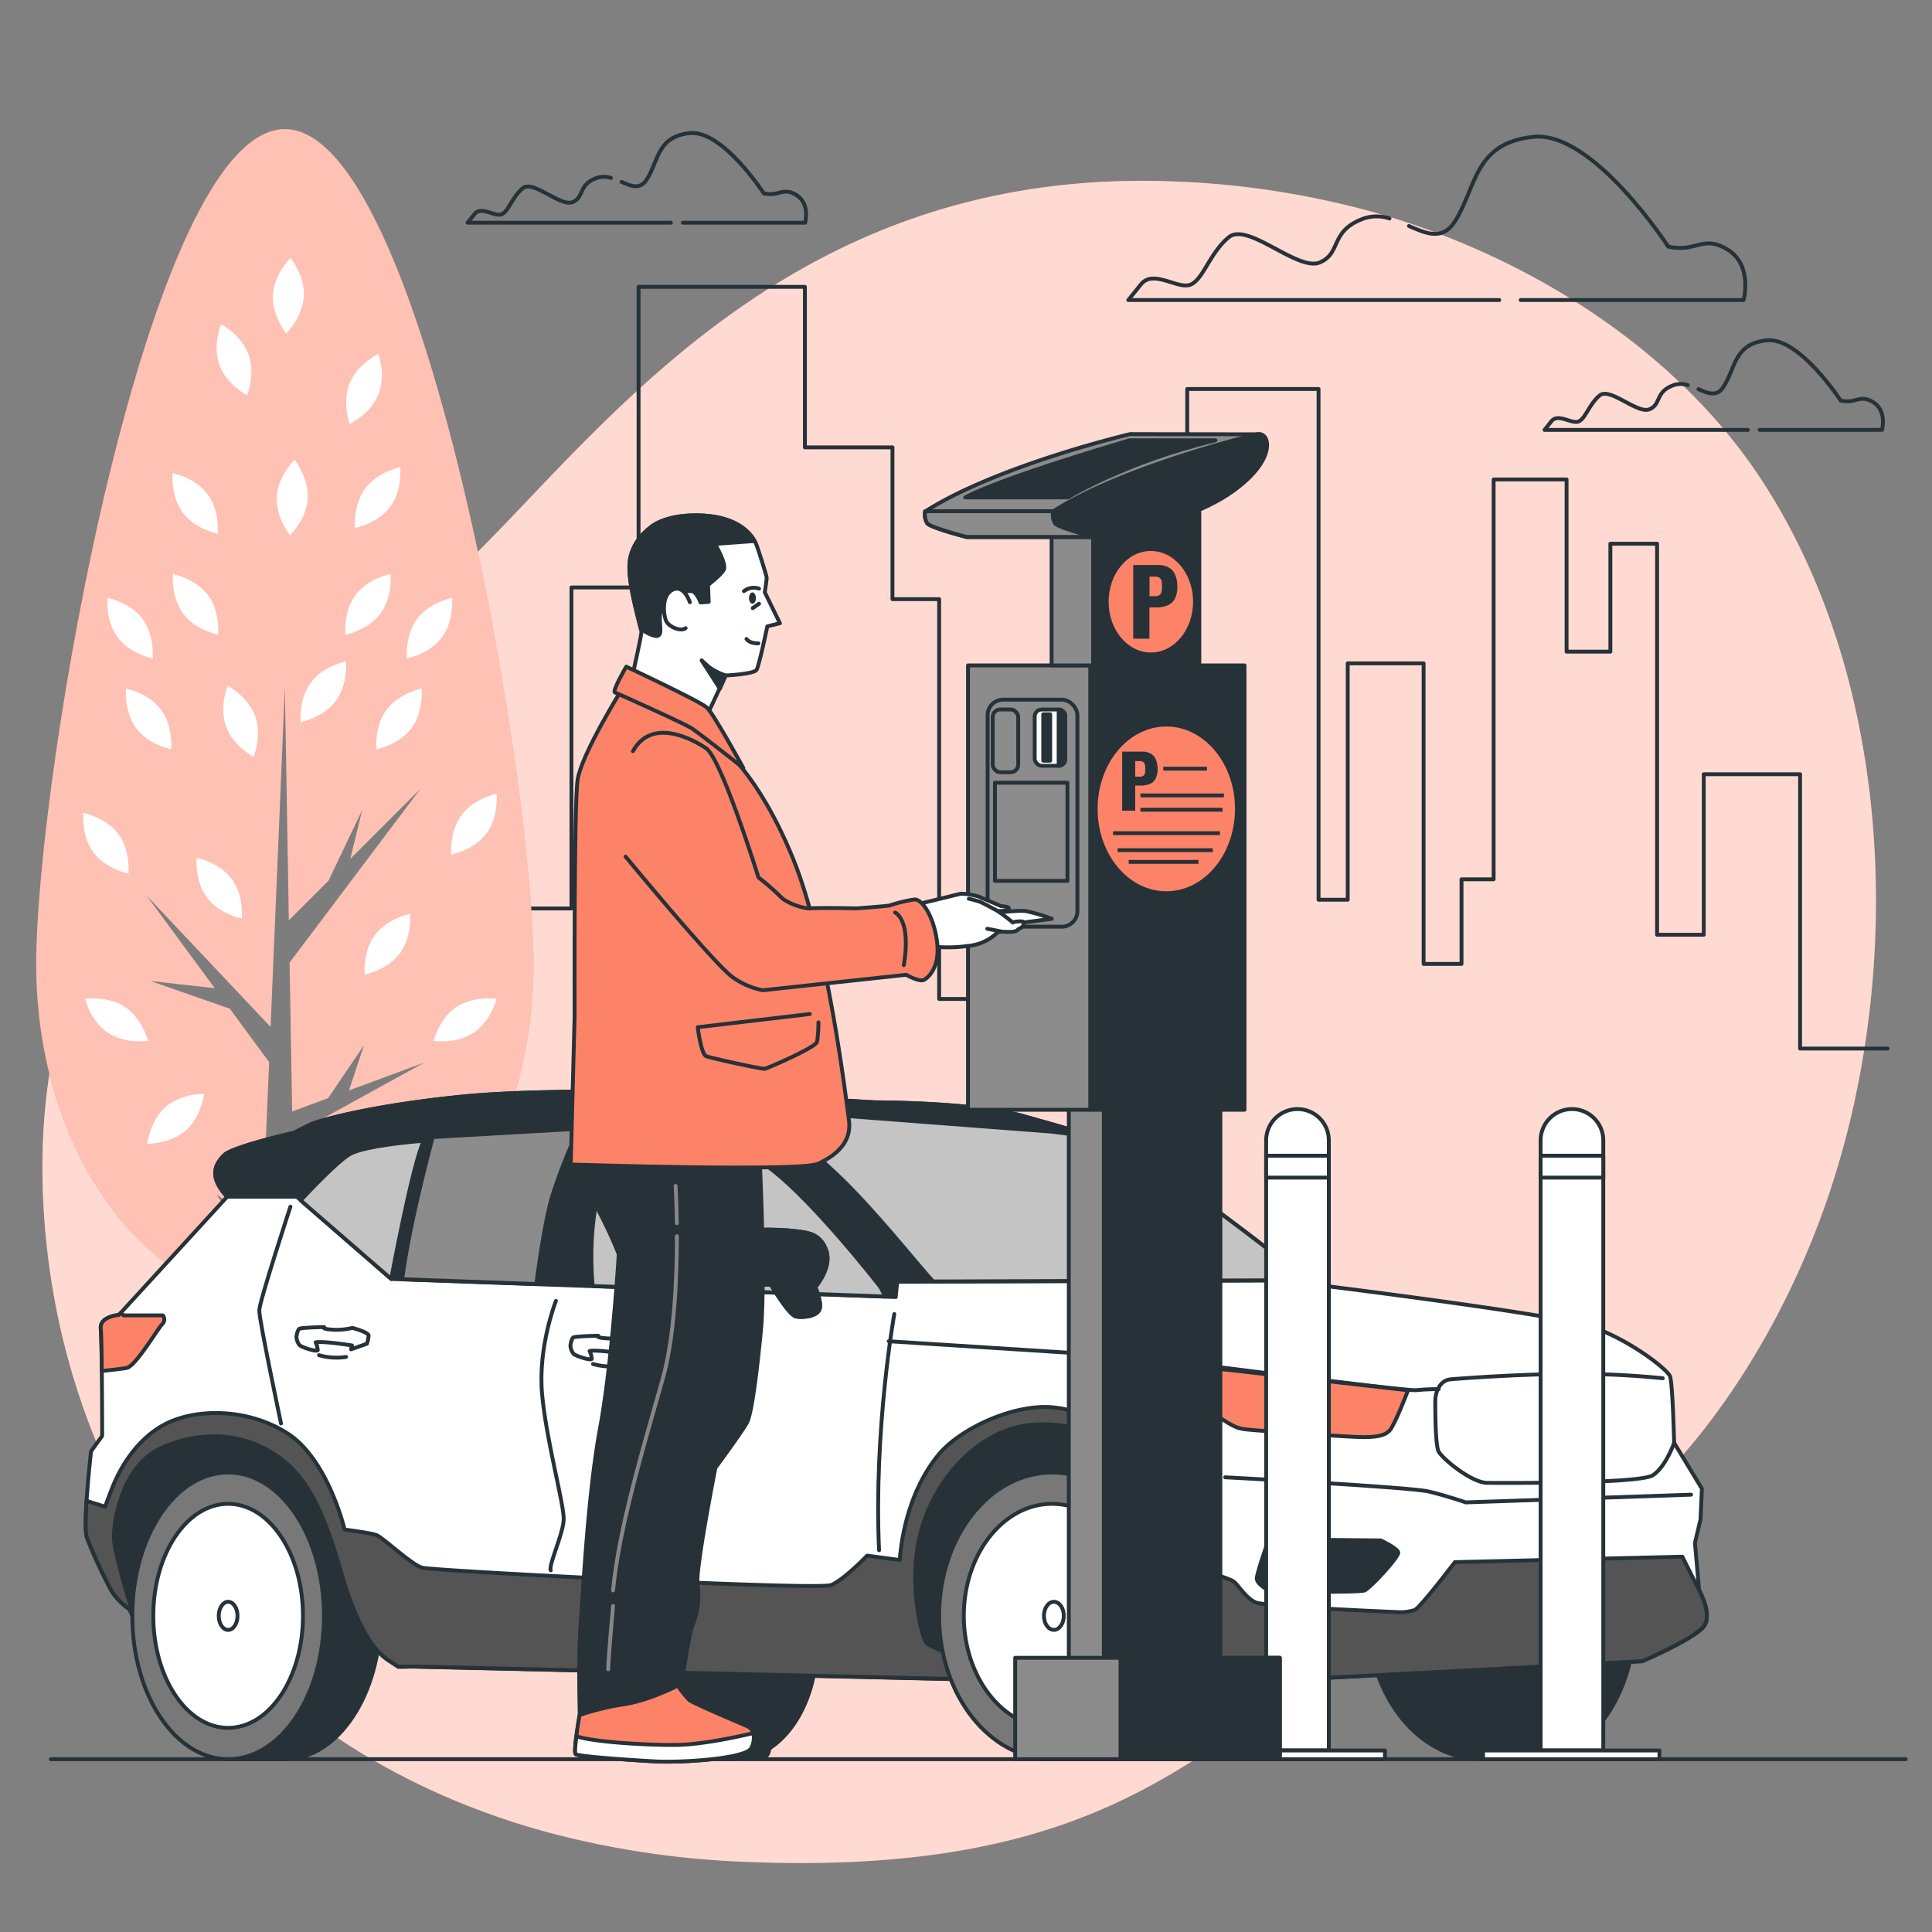 <svg xmlns="http://www.w3.org/2000/svg" viewBox="0 0 500 500"><rect x="0" y="0" width="500" height="500" fill="#808080" stroke="none"/><g id="freepik--background-simple--inject-11"><path d="M471.6,314c-15,41.2-45.76,85.78-89,99-65.32,20-73.12,73.82-190.11,68.82a231.22,231.22,0,0,1-50.59-7.59,193.13,193.13,0,0,1-23.79-8.09c-68.34-28.32-104-90.65-106.95-155.86-3.91-85.77,54.59-126.66,92.61-150.59S187.63,42.93,302.67,46.92a224.38,224.38,0,0,1,52,7.77c38.71,10.72,78.07,34.42,100.93,69.08,1.72,2.6,3.36,5.27,4.93,8C491.13,184.87,492.1,257.8,471.6,314Z" style="fill:#FC8368"></path><path d="M471.6,314c-15,41.2-45.76,85.78-89,99-65.32,20-73.12,73.82-190.11,68.82a231.22,231.22,0,0,1-50.59-7.59,193.13,193.13,0,0,1-23.79-8.09c-68.34-28.32-104-90.65-106.95-155.86-3.91-85.77,54.59-126.66,92.61-150.59S187.63,42.93,302.67,46.92a224.38,224.38,0,0,1,52,7.77c38.71,10.72,78.07,34.42,100.93,69.08,1.72,2.6,3.36,5.27,4.93,8C491.13,184.87,492.1,257.8,471.6,314Z" style="fill:#fff;opacity:0.7"></path></g><g id="freepik--City--inject-11"><polyline points="488.51 271.37 465.86 271.37 465.86 200.37 440.93 200.37 440.93 241.91 428.85 241.91 428.85 140.71 416.76 140.71 416.76 168.65 405.43 168.65 405.43 124.09 386.55 124.09 386.55 227.56 378.24 227.56 378.24 249.46 368.43 249.46 368.43 171.67 348.79 171.67 348.79 232.85 341.24 232.85 341.24 100.68 307.25 100.68 307.25 258.53 243.05 258.53 243.05 155.06 230.97 155.06 230.97 115.78 208.31 115.78 208.31 74.24 165.26 74.24 165.26 152.03 147.89 152.03 147.89 235.11 116.92 235.11 116.92 166.57 86.79 166.57 86.79 243.42 64.05 243.42 64.05 198.11 37.62 198.11 37.62 273.63" style="fill:none;stroke:#263238;stroke-linecap:round;stroke-linejoin:round"></polyline></g><g id="freepik--Clouds--inject-11"><path d="M359.6,56.54a10.58,10.58,0,0,0-6.65,0c-8.93,3.25-5.68,8.93-11.37,11.37S322.9,57.34,318,61.4,311.53,72,308.28,73.59s-9.75-4.07-13,0L292,77.65h96" style="fill:none;stroke:#263238;stroke-linecap:round;stroke-linejoin:round"></path><path d="M393.55,77.65h57.69s2.44-8.94-4.06-13-8.12.81-15.43-.81c0,0-19.5-30.06-34.93-28.43s-14.62,13-20.31,21.93c-3.15,4.94-7.29,3.17-11.87,1.15" style="fill:none;stroke:#263238;stroke-linecap:round;stroke-linejoin:round"></path><path d="M436.79,99.67a5.84,5.84,0,0,0-3.65,0c-4.9,1.79-3.12,4.91-6.24,6.24s-10.25-5.79-12.92-3.56-3.57,5.79-5.35,6.68-5.35-2.23-7.13,0l-1.78,2.23h52.64" style="fill:none;stroke:#263238;stroke-linecap:round;stroke-linejoin:round"></path><path d="M455.41,111.25h31.65s1.34-4.9-2.23-7.13-4.45.45-8.46-.45c0,0-10.7-16.48-19.16-15.59s-8,7.13-11.15,12c-1.72,2.71-4,1.74-6.51.63" style="fill:none;stroke:#263238;stroke-linecap:round;stroke-linejoin:round"></path><path d="M158.1,46.05a5.77,5.77,0,0,0-3.65,0c-4.9,1.78-3.12,4.9-6.24,6.24S138,46.49,135.29,48.71s-3.57,5.8-5.35,6.69-5.35-2.23-7.13,0L121,57.63h52.63" style="fill:none;stroke:#263238;stroke-linecap:round;stroke-linejoin:round"></path><path d="M176.72,57.63h31.65s1.34-4.91-2.23-7.13-4.45.44-8.47-.45c0,0-10.69-16.49-19.16-15.6s-8,7.13-11.14,12c-1.72,2.71-4,1.74-6.51.63" style="fill:none;stroke:#263238;stroke-linecap:round;stroke-linejoin:round"></path></g><g id="freepik--Tree--inject-11"><path d="M138.07,249.51c0,48.71-28.81,88.19-64.35,88.19S9.37,298.22,9.37,249.51,38.18,33.42,73.72,33.42,138.07,200.81,138.07,249.51Z" style="fill:#FC8368"></path><path d="M138.07,249.51c0,48.71-28.81,88.19-64.35,88.19S9.37,298.22,9.37,249.51,38.18,33.42,73.72,33.42,138.07,200.81,138.07,249.51Z" style="fill:#fff;opacity:0.5"></path><polygon points="109.8 275 90.31 282.2 94.22 270.47 84.91 284.2 75.61 287.64 74.94 249.12 108.8 204.15 90.65 222.29 93.72 209.68 85.04 227.9 74.75 238.19 73.72 178.01 70.03 265.78 37.95 231.78 55.57 255.74 38.96 253.89 59.48 261.05 69.65 274.87 67.87 317.19 56.04 309.16 67.5 325.95 62.07 455.28 78.5 455.28 75.71 293.79 109.8 275" style="fill:#7d7d7d"></polygon><path d="M109.12,178.2s.6,5.92-2.64,10.26-9.06,5.46-9.06,5.46-.6-5.91,2.63-10.25S109.12,178.2,109.12,178.2Z" style="fill:#fff"></path><path d="M128.52,205.45s.59,5.92-2.64,10.26-9.07,5.46-9.07,5.46-.59-5.91,2.64-10.25S128.52,205.45,128.52,205.45Z" style="fill:#fff"></path><path d="M128.51,258.51s-1.43,5.77-5.94,8.77-10.37,2.09-10.37,2.09,1.43-5.77,5.93-8.76S128.51,258.51,128.51,258.51Z" style="fill:#fff"></path><path d="M22,258.51s1.43,5.77,5.93,8.77,10.38,2.09,10.38,2.09-1.43-5.77-5.94-8.76S22,258.51,22,258.51Z" style="fill:#fff"></path><path d="M106.11,236.49s.59,5.91-2.64,10.25-9.07,5.46-9.07,5.46S93.81,246.29,97,242,106.11,236.49,106.11,236.49Z" style="fill:#fff"></path><path d="M101.08,148.56s.6,5.91-2.64,10.25-9.06,5.47-9.06,5.47S88.78,158.36,92,154,101.08,148.56,101.08,148.56Z" style="fill:#fff"></path><path d="M89.52,171.17s.6,5.91-2.63,10.25-9.07,5.47-9.07,5.47-.59-5.92,2.64-10.26S89.52,171.17,89.52,171.17Z" style="fill:#fff"></path><path d="M117,154.71s.59,5.91-2.64,10.25-9.06,5.46-9.06,5.46-.6-5.91,2.63-10.25S117,154.71,117,154.71Z" style="fill:#fff"></path><path d="M27.81,154.71s-.6,5.91,2.64,10.25,9.06,5.46,9.06,5.46.6-5.91-2.63-10.25S27.81,154.71,27.81,154.71Z" style="fill:#fff"></path><path d="M103.59,120.92s.6,5.92-2.63,10.26-9.07,5.46-9.07,5.46-.59-5.91,2.64-10.25S103.59,120.92,103.59,120.92Z" style="fill:#fff"></path><path d="M97.91,91.57s2.07,5.57,0,10.59-7.4,7.56-7.4,7.56-2.07-5.57,0-10.58S97.91,91.57,97.91,91.57Z" style="fill:#fff"></path><path d="M57.22,83.9s5.26,2.76,7.11,7.84-.43,10.58-.43,10.58-5.26-2.76-7.11-7.84S57.22,83.9,57.22,83.9Z" style="fill:#fff"></path><path d="M76.2,119s3.75,4.61,3.44,10-4.57,9.55-4.57,9.55-3.75-4.61-3.44-10S76.2,119,76.2,119Z" style="fill:#fff"></path><path d="M75.19,66.75s3.75,4.61,3.44,10-4.56,9.55-4.56,9.55-3.75-4.61-3.44-10S75.19,66.75,75.19,66.75Z" style="fill:#fff"></path><path d="M32.6,178.2s-.59,5.92,2.64,10.26,9.06,5.46,9.06,5.46.6-5.91-2.63-10.25S32.6,178.2,32.6,178.2Z" style="fill:#fff"></path><path d="M21.55,210.36s-.6,5.91,2.63,10.25,9.07,5.47,9.07,5.47.6-5.92-2.64-10.26S21.55,210.36,21.55,210.36Z" style="fill:#fff"></path><path d="M50.89,222s-.6,5.92,2.64,10.26,9.06,5.46,9.06,5.46.6-5.91-2.63-10.25S50.89,222,50.89,222Z" style="fill:#fff"></path><path d="M58.91,177.48s-2.26,5.49-.41,10.58,7.12,7.83,7.12,7.83,2.27-5.5.41-10.58S58.91,177.48,58.91,177.48Z" style="fill:#fff"></path><path d="M38.13,296s5.95.11,10-3.47,4.7-9.48,4.7-9.48-5.94-.11-10,3.47S38.13,296,38.13,296Z" style="fill:#fff"></path><path d="M95.14,289.54s1.62,5.72,6.22,8.57,10.43,1.77,10.43,1.77-1.61-5.72-6.21-8.58S95.14,289.54,95.14,289.54Z" style="fill:#fff"></path><path d="M44.76,148.56s-.59,5.91,2.64,10.25,9.07,5.47,9.07,5.47.59-5.92-2.64-10.26S44.76,148.56,44.76,148.56Z" style="fill:#fff"></path><path d="M44.66,122.43s-.59,5.91,2.64,10.25,9.06,5.47,9.06,5.47.6-5.91-2.63-10.25S44.66,122.43,44.66,122.43Z" style="fill:#fff"></path></g><g id="freepik--Car--inject-11"><path d="M34.24,418.18h66.49s-2.8-32.88-21.43-46.86-41.47-9.78-47.06-.46-6.52,29.35-5.12,31.68S34.24,418.18,34.24,418.18Z" style="fill:#263238;stroke:#263238;stroke-linecap:round;stroke-linejoin:round"></path><path d="M236.31,429.56h52.18l31.68-17.24s-8.39-36.34-29.35-47.05-38.35-7.08-47.83,11.14S236.31,429.56,236.31,429.56Z" style="fill:#263238;stroke:#263238;stroke-linecap:round;stroke-linejoin:round"></path><path d="M190.34,395.66h-12l0,0c-12.52.65-22.52,13.73-22.52,29.78s10,29.13,22.52,29.78l5.14,0h6.85c11.63,0,21.06-13.35,21.06-29.81S202,395.66,190.34,395.66Z" style="fill:#263238;stroke:#263238;stroke-linecap:round;stroke-linejoin:round"></path><path d="M397,381.08H382l0,0c-15.59.8-28,17.08-28,37.06s12.44,36.26,28,37.06l0,0H397c14.47,0,26.2-16.61,26.2-37.1S411.42,381.08,397,381.08Z" style="fill:#263238;stroke:#263238;stroke-linecap:round;stroke-linejoin:round"></path><path d="M292.56,381.08H273.65v7.17c-6.5,6.75-10.72,17.64-10.72,29.93s4.22,23.18,10.72,29.93v7.17h18.91c14.47,0,26.2-16.61,26.2-37.1S307,381.08,292.56,381.08Z" style="fill:#263238;stroke:#263238;stroke-linecap:round;stroke-linejoin:round"></path><path d="M73.68,381.08H59v7.17c-6.16,6.75-10.15,17.64-10.15,29.93s4,23.18,10.15,29.93v7.17H73.68c13.7,0,24.8-16.61,24.8-37.1S87.38,381.08,73.68,381.08Z" style="fill:#263238;stroke:#263238;stroke-linecap:round;stroke-linejoin:round"></path><path d="M439.73,411.53l-1.08-12.23,1.44-6.11.36-7.92-7.19-11.87s-.36-15.47-1.08-17.26-10.79-9.72-20.87-12.95-71.58-10.79-71.58-10.79-34.53-27.7-46.4-33.46-15.82-6.47-28.41-10.07-38.49-3.59-38.49-3.59l-37.05-2.16s-45.32-1.8-70.14.72S81.83,290.31,80.39,291l-4.32,2.16s-15.82,3.6-18,5.75-4.32,5.4.72,10.8L30.75,340.31s-5,.36-4.67,3.6.36,27.69.36,27.69l-2.88,4s-2.16,19.06-1.08,22.3a126.66,126.66,0,0,0,6.47,14,17.37,17.37,0,0,0,4.68,4.68l.55.29c-1.6-5.17-4.71-15.69-4.71-19.05,0-4.5,2.25-18.59,12.39-23.1s22-4.22,31.55,3.39,13,23.09,16.06,32.67,6.76,16.06,11,18.88l2.6,1.71c2.25,0,3.6-.05,3.6-.05l139.92,3.24v-6.11s-5.75-2.16-6.83-3.24-5-15.47-1.44-28.78,14.75-26.62,29.13-27.69,30.94,7.55,36.69,21.58S312,425.56,312.76,427s2.51,2.51,6.47,3.59l4,1.08,7.19,3.24,94.6-5s14.39-6.11,16.19-9.35S439.73,411.53,439.73,411.53Z" style="fill:#fff;stroke:#263238;stroke-linecap:round;stroke-linejoin:round"></path><path d="M339.73,332.4s-34.53-27.7-46.4-33.46-15.82-6.47-28.41-10.07-38.49-3.59-38.49-3.59l-37.05-2.16s-45.32-1.8-70.14.72S81.83,290.31,80.39,291l-4.32,2.16s-15.82,3.6-18,5.75-4.32,5.4.72,10.8h18L101.25,331l130.57,4.67.36-3.95,103.6-.36A7,7,0,0,1,339.73,332.4Z" style="fill:#263238;stroke:#263238;stroke-linecap:round;stroke-linejoin:round"></path><path d="M339.73,332.4s-34.53-27.7-46.4-33.46c-4-1.93-7.07-3.29-9.9-4.38-5.82-1.1-11.68-1.73-11.68-1.73l-75.54-5.76a190.74,190.74,0,0,1,22.66,19.07c9.3,9.29,19.73,22.51,22.65,25.5l94.26-.32A7,7,0,0,1,339.73,332.4Z" style="fill:#c4c4c4;stroke:#263238;stroke-linecap:round;stroke-linejoin:round"></path><path d="M104.09,331.06l34.72,1.24c.78-6,2.38-17.06,4.17-22.92a144.12,144.12,0,0,1,6.83-17.27L112,294.27S106,316.18,104.09,331.06Z" style="fill:#8c8c8c;stroke:#263238;stroke-linecap:round;stroke-linejoin:round"></path><path d="M101.25,331s5.63-30.34,8.45-35.78c0,0-15.4,1.12-19.34,3.56-3,1.83-9.45,8.57-12.56,11.87Z" style="fill:#c4c4c4;stroke:#263238;stroke-linecap:round;stroke-linejoin:round"></path><path d="M227.87,333.12s-19.79-25.54-30.94-32.38-31.65-7.91-33.81-8.27l-2.16-.36s-9.86,15.15-7.57,40.71l75.72,2.72Z" style="fill:#c4c4c4;stroke:#263238;stroke-linecap:round;stroke-linejoin:round"></path><path d="M211,333.12s4.32-5,2.88-9.36-4.68-4.67-6.84-5-13.3-1.44-17.62,1.08-5.76,10.43-3.6,11.87,13.67.72,13.67.72,4.68,7.91,6.48,8.27,5.39,0,6.11-1.8S211,333.12,211,333.12Z" style="fill:none;stroke:#263238;stroke-linecap:round;stroke-linejoin:round"></path><path d="M211,333.12s4.32-5,2.88-9.36-4.68-4.67-6.84-5-13.3-1.44-17.62,1.08-5.76,10.43-3.6,11.87,13.67.72,13.67.72,4.68,7.91,6.48,8.27,5.39,0,6.11-1.8S211,333.12,211,333.12Z" style="fill:#263238;stroke:#263238;stroke-linecap:round;stroke-linejoin:round"></path><path d="M317.08,382.32S365,384.86,369.76,386s9.57,2.82,9.57,2.82l58.32-2" style="fill:none;stroke:#263238;stroke-linecap:round;stroke-linejoin:round"></path><path d="M231.44,340.07s-5.35,29.86-3.94,61.12" style="fill:none;stroke:#263238;stroke-linecap:round;stroke-linejoin:round"></path><path d="M230,347.11,296,351.33s67.61,8.74,70.43,8.45,5.91-.28,5.91-.28" style="fill:none;stroke:#263238;stroke-linecap:round;stroke-linejoin:round"></path><path d="M430.32,356.69a226.73,226.73,0,0,0-22.82-1.13c-14.18,0-30.6,1.26-32.11,1.41-2.82.28-3.94,3.38-3.94,5.63s0,11.27.84,13,8.45,8.17,12.68,8.17,39.44.28,42.82-2,5.47-8.36,5.47-8.36" style="fill:none;stroke:#263238;stroke-linecap:round;stroke-linejoin:round"></path><path d="M302.15,352.74s8.73,11,13,13.81,5.07,3.09,7.32,3.38,26.76,2,30.14,2,5.64-.28,7-1.69,4.79-10.43,4.79-10.43Z" style="fill:#FC8368;stroke:#263238;stroke-linecap:round;stroke-linejoin:round"></path><path d="M328.35,398.38s-3.1,8.73-3.1,10.14,3.1,3.38,4.22,3.38,22.26.28,23.67-.28,9-8.74,8.73-9.86-4.51-3.1-4.51-3.1Z" style="fill:#263238;stroke:#263238;stroke-linecap:round;stroke-linejoin:round"></path><path d="M441.17,420.52c1.8-3.23-1.44-9-1.44-9l-4.34-8.65-58.87,1.41s-9,11.83-10.43,12.4a12.26,12.26,0,0,1-3.66.56s-34.93-1.41-37.46-2.53-4.51-4.51-5.64-5.36-5.35-2-5.35-2-3.66-16.9-10.14-25.63-20.85-16.34-31-17.47-24.22,5.35-29.86,12.12S233.7,393,232.85,403.73l-8.45-1.13s-5.92,6.2-9.3,7.61S112,406.55,109.19,405.7,99,397.81,97.35,397.25s-8.17-1.41-8.17-1.41-4.22-18-14.64-24.79-24.51-6.76-32.68-2S30,382.6,28.9,385.42s-1.69,4.51-1.69,4.51l-4.81-1.5c-.26,4.2-.36,8.12.08,9.43a126.66,126.66,0,0,0,6.47,14,17.37,17.37,0,0,0,4.68,4.68l.55.29c-1.6-5.17-4.71-15.69-4.71-19.05,0-4.5,2.25-18.59,12.39-23.1s22-4.22,31.55,3.39,13,23.09,16.06,32.67,6.76,16.06,11,18.88l2.6,1.71c2.25,0,3.6-.05,3.6-.05l139.92,3.24v-6.11s-5.75-2.16-6.83-3.24-5-15.47-1.44-28.78,14.75-26.62,29.13-27.69,30.94,7.55,36.69,21.58S312,425.56,312.76,427s2.51,2.51,6.47,3.59l4,1.08,7.19,3.24,94.6-5S439.37,423.76,441.17,420.52Z" style="fill:#545454;stroke:#263238;stroke-linecap:round;stroke-linejoin:round"></path><ellipse cx="59.04" cy="418.18" rx="24.8" ry="37.1" style="fill:#787878;stroke:#263238;stroke-linecap:round;stroke-linejoin:round"></ellipse><ellipse cx="59.04" cy="418.18" rx="19.37" ry="28.99" style="fill:#fff;stroke:#263238;stroke-linecap:round;stroke-linejoin:round"></ellipse><ellipse cx="59.04" cy="418.18" rx="2.43" ry="3.64" style="fill:#fff;stroke:#263238;stroke-linecap:round;stroke-linejoin:round"></ellipse><path d="M26.08,343.91c.14,1.27.22,5.84.27,10.9,1.88-.19,4.89-.53,6.41-.78,2.3-.39,8.05-10.16,9.2-11.31a1.68,1.68,0,0,0,.19-2.3H32l-.73-.66-.51.55S25.72,340.67,26.08,343.91Z" style="fill:#FC8368;stroke:#263238;stroke-linecap:round;stroke-linejoin:round"></path><path d="M75.16,312.29s-8,24.41-8.06,26.84,5.63,29.26,5.63,29.26" style="fill:none;stroke:#263238;stroke-linecap:round;stroke-linejoin:round"></path><path d="M81.68,347.41a5.49,5.49,0,0,1,.55,2c-.11.55-4.09-.66-4.75-1.33a4,4,0,0,1-.77-2.1s.22-1.76.77-2.09,6.41-.45,6.41-.45-.89.45,2,.67a17.3,17.3,0,0,0,5.31-.45s4.19,1.11,4.19,2a7.67,7.67,0,0,1-.44,2.1l-4.09,1.44.23-1S83.56,347,81.68,347.41Z" style="fill:none;stroke:#263238;stroke-linecap:round;stroke-linejoin:round"></path><path d="M82.56,350.72a16.23,16.23,0,0,0,7,.45" style="fill:none;stroke:#263238;stroke-linecap:round;stroke-linejoin:round"></path><path d="M152.59,349.65a5.42,5.42,0,0,1,.55,2c-.11.56-4.08-.66-4.75-1.32a4,4,0,0,1-.77-2.1s.22-1.77.77-2.1,6.41-.44,6.41-.44-.88.44,2,.66a17.45,17.45,0,0,0,5.3-.44s4.2,1.1,4.2,2a7.63,7.63,0,0,1-.45,2.1l-4.08,1.43.22-1S154.47,349.2,152.59,349.65Z" style="fill:none;stroke:#263238;stroke-linecap:round;stroke-linejoin:round"></path><path d="M153.47,353a16.31,16.31,0,0,0,7,.44" style="fill:none;stroke:#263238;stroke-linecap:round;stroke-linejoin:round"></path><path d="M143.87,336.68s-4.69,11.84-3.58,24.12,5.81,28.8,5.59,32.6-4,11.83-3.35,13" style="fill:none;stroke:#263238;stroke-linecap:round;stroke-linejoin:round"></path><ellipse cx="272.28" cy="418.18" rx="29.24" ry="37.1" style="fill:#787878;stroke:#263238;stroke-linecap:round;stroke-linejoin:round"></ellipse><ellipse cx="272.28" cy="418.18" rx="22.85" ry="28.99" style="fill:#fff;stroke:#263238;stroke-linecap:round;stroke-linejoin:round"></ellipse><path d="M275.31,418.18c0,2-1.15,3.63-2.57,3.63s-2.57-1.62-2.57-3.63,1.15-3.64,2.57-3.64S275.31,416.17,275.31,418.18Z" style="fill:#fff;stroke:#263238;stroke-linecap:round;stroke-linejoin:round"></path><path d="M412.57,368.46c0,3.61-2.39,6.53-5.34,6.53s-5.34-2.92-5.34-6.53,2.39-6.52,5.34-6.52S412.57,364.86,412.57,368.46Z" style="fill:#fff;stroke:#263238;stroke-linecap:round;stroke-linejoin:round"></path><path d="M285.72,295.48c-.79-.33-1.55-.64-2.29-.92-1.58-.3-3.17-.57-4.64-.79l19.88,37.67,8.43,0Z" style="fill:#fff;stroke:#263238;stroke-linecap:round;stroke-linejoin:round"></path></g><g id="freepik--Floor--inject-11"><line x1="13.16" y1="455.28" x2="493.21" y2="455.28" style="fill:none;stroke:#263238;stroke-linecap:round;stroke-linejoin:round"></line></g><g id="freepik--Poles--inject-11"><path d="M343.9,453H327.68V295.14a8.11,8.11,0,0,1,8.11-8.11h0a8.11,8.11,0,0,1,8.11,8.11Z" style="fill:#fff;stroke:#263238;stroke-linecap:round;stroke-linejoin:round"></path><rect x="327.68" y="299.1" width="16.22" height="5.66" style="fill:#fff;stroke:#263238;stroke-linecap:round;stroke-linejoin:round"></rect><rect x="312.78" y="453.02" width="45.65" height="2.26" style="fill:#fff;stroke:#263238;stroke-linecap:round;stroke-linejoin:round"></rect><path d="M414.93,453H398.71V295.14a8.11,8.11,0,0,1,8.11-8.11h0a8.11,8.11,0,0,1,8.11,8.11Z" style="fill:#fff;stroke:#263238;stroke-linecap:round;stroke-linejoin:round"></path><rect x="398.71" y="299.1" width="16.22" height="5.66" style="fill:#fff;stroke:#263238;stroke-linecap:round;stroke-linejoin:round"></rect><rect x="383.81" y="453.02" width="45.65" height="2.26" style="fill:#fff;stroke:#263238;stroke-linecap:round;stroke-linejoin:round"></rect></g><g id="freepik--parking-machine--inject-11"><rect x="276.61" y="282.62" width="10.04" height="147.62" style="fill:#8c8c8c;stroke:#263238;stroke-linecap:round;stroke-linejoin:round"></rect><rect x="285.67" y="282.62" width="30.16" height="147.62" style="fill:#263238;stroke:#263238;stroke-linecap:round;stroke-linejoin:round"></rect><rect x="250.52" y="172.21" width="31.72" height="114.99" style="fill:#8c8c8c;stroke:#263238;stroke-linecap:round;stroke-linejoin:round"></rect><rect x="282.19" y="172.21" width="39.89" height="114.99" style="fill:#263238;stroke:#263238;stroke-linecap:round;stroke-linejoin:round"></rect><rect x="255.59" y="181.07" width="23.24" height="58.75" rx="4.02" style="fill:#8c8c8c;stroke:#263238;stroke-linecap:round;stroke-linejoin:round"></rect><rect x="267.78" y="183.62" width="7.92" height="14.56" rx="1.82" style="fill:#fff;stroke:#263238;stroke-linecap:round;stroke-linejoin:round"></rect><rect x="269.99" y="184.85" width="1.8" height="12.02" style="fill:#263238;stroke:#263238;stroke-linecap:round;stroke-linejoin:round"></rect><path d="M275.7,196.46V185.34a1.72,1.72,0,0,0-1.72-1.72v14.56A1.72,1.72,0,0,0,275.7,196.46Z" style="fill:#263238;stroke:#263238;stroke-linecap:round;stroke-linejoin:round"></path><rect x="256.91" y="183.6" width="6.6" height="16.26" rx="1.98" style="fill:none;stroke:#263238;stroke-linecap:round;stroke-linejoin:round"></rect><rect x="257.49" y="202.56" width="18.76" height="25.41" style="fill:none;stroke:#263238;stroke-linecap:round;stroke-linejoin:round"></rect><polygon points="310.35 172.21 272.15 172.21 272.15 136.56 310.35 132.47 310.35 172.21" style="fill:#8c8c8c;stroke:#263238;stroke-linecap:round;stroke-linejoin:round"></polygon><polygon points="282.9 172.21 310.35 172.21 310.35 132.47 282.9 135.41 282.9 172.21" style="fill:#263238;stroke:#263238;stroke-linecap:round;stroke-linejoin:round"></polygon><path d="M293.05,112.35a2,2,0,0,0-.6,0s-34.11,8-53,20a4.66,4.66,0,0,0,.51,3.07c.86,1.19,10.23,3.58,10.23,3.58h33.09l42.29-26.6Z" style="fill:#8c8c8c;stroke:#263238;stroke-linecap:round;stroke-linejoin:round"></path><path d="M249.82,128.73h26.54s14.89-9.17,38.19-14.78H292.33S259.64,123.44,249.82,128.73Z" style="fill:#263238;stroke:#263238;stroke-linecap:round;stroke-linejoin:round"></path><path d="M239.92,135.37c.86,1.19,10.23,3.58,10.23,3.58h33.09L272.5,132.3H239.41A4.66,4.66,0,0,0,239.92,135.37Z" style="fill:#8c8c8c;stroke:#263238;stroke-linecap:round;stroke-linejoin:round"></path><path d="M325.53,112.35s-34.11,8-53,20a4.59,4.59,0,0,0,.51,3.07c.85,1.19,10.23,3.58,10.23,3.58s21.83-2.56,34.62-11.08S328.77,111.84,325.53,112.35Z" style="fill:#263238;stroke:#263238;stroke-linecap:round;stroke-linejoin:round"></path><ellipse cx="297.84" cy="155.73" rx="11.43" ry="13.64" style="fill:#FC8368;stroke:#263238;stroke-linecap:round;stroke-linejoin:round"></ellipse><path d="M293.28,165.29V146.23h6.39a5.56,5.56,0,0,1,2.83.65,4,4,0,0,1,1.64,1.88,7.52,7.52,0,0,1,.54,3,6.48,6.48,0,0,1-.72,3.38,3.86,3.86,0,0,1-2,1.61,8.22,8.22,0,0,1-2.8.45h-1.69v8.09Zm4.21-11h1.41a2,2,0,0,0,1.17-.29,1.33,1.33,0,0,0,.53-.84,6.43,6.43,0,0,0,.13-1.44,7,7,0,0,0-.1-1.28,1.43,1.43,0,0,0-.51-.88,2,2,0,0,0-1.25-.33h-1.38Z" style="fill:#263238"></path><ellipse cx="301.84" cy="209.34" rx="18.28" ry="21.82" style="fill:#FC8368;stroke:#263238;stroke-linecap:round;stroke-linejoin:round"></ellipse><path d="M290.42,209.81V194.52h5.13a4.43,4.43,0,0,1,2.27.52,3.15,3.15,0,0,1,1.32,1.51,6,6,0,0,1,.43,2.4,5.13,5.13,0,0,1-.58,2.71,3,3,0,0,1-1.59,1.3,6.9,6.9,0,0,1-2.25.35H293.8v6.5ZM293.8,201h1.13a1.63,1.63,0,0,0,.94-.22,1.12,1.12,0,0,0,.43-.68,5.28,5.28,0,0,0,.1-1.15,6.16,6.16,0,0,0-.08-1,1.21,1.21,0,0,0-.41-.71,1.55,1.55,0,0,0-1-.26H293.8Z" style="fill:#263238"></path><line x1="301.05" y1="198.93" x2="312.35" y2="198.93" style="fill:none;stroke:#263238;stroke-miterlimit:10"></line><line x1="295.14" y1="205.85" x2="316.74" y2="205.85" style="fill:none;stroke:#263238;stroke-miterlimit:10"></line><line x1="295.14" y1="209.56" x2="316.4" y2="209.56" style="fill:none;stroke:#263238;stroke-miterlimit:10"></line><line x1="288.06" y1="215.63" x2="315.73" y2="215.63" style="fill:none;stroke:#263238;stroke-miterlimit:10"></line><line x1="289.24" y1="220.02" x2="313.87" y2="220.02" style="fill:none;stroke:#263238;stroke-miterlimit:10"></line><line x1="292.11" y1="223.05" x2="310.16" y2="223.05" style="fill:none;stroke:#263238;stroke-miterlimit:10"></line><rect x="262.73" y="429.03" width="68.48" height="26.25" style="fill:#8c8c8c;stroke:#263238;stroke-linecap:round;stroke-linejoin:round"></rect><rect x="289.99" y="429.03" width="41.22" height="26.25" style="fill:#263238;stroke:#263238;stroke-linecap:round;stroke-linejoin:round"></rect></g><g id="freepik--Character--inject-11"><path d="M168.11,136.7s-4.89,3.42-5.21,9.29S166,162.6,166,163.57,163.87,174,163.87,174l19.06,11.23,4.88-10.42s7.33-.33,8-1.47,2.77-11.23,2.77-11.23l3.26-.82-3.91-8s.49-3.25.49-3.74-2.12-7.17-2.61-8.47-3.09-7-13.52-7.65S168.11,136.7,168.11,136.7Z" style="fill:#fff;stroke:#263238;stroke-linecap:round;stroke-linejoin:round"></path><path d="M182.27,133.45c-10.42-.66-14.16,3.25-14.16,3.25s-4.89,3.42-5.21,9.29c-.29,5.13,2.3,14,2.95,16.8,1.42.94,3.39,2.05,4.37,1.76,1.63-.49-.32-4.23,1.14-7.65s6.36-4.08,7.66-3.91,2.28,2.93,2.28,2.93l2.11-.16-.16-4.4s3.26-2.44,4.07-3.91-2.28-6.68-2.28-6.68l10.24-.75C194.11,137.91,190.82,134,182.27,133.45Z" style="fill:#263238;stroke:#263238;stroke-linecap:round;stroke-linejoin:round"></path><path d="M178.54,155.85s-1.46-4.56-4.37-3.28-2.55,6.19-1.83,8,4,2.92,5.1,2" style="fill:#fff;stroke:#263238;stroke-linecap:round;stroke-linejoin:round"></path><path d="M196.44,152.34a4.15,4.15,0,0,0-3.91.65" style="fill:none;stroke:#263238;stroke-linecap:round;stroke-linejoin:round"></path><path d="M195.63,154.78c0,.81-.4,1.46-.9,1.46s-.89-.65-.89-1.46.4-1.47.89-1.47S195.63,154,195.63,154.78Z" style="fill:#263238"></path><path d="M196.28,166.5s-2.12.17-3.09-1.14" style="fill:none;stroke:#263238;stroke-linecap:round;stroke-linejoin:round"></path><line x1="196.44" y1="156.24" x2="194.81" y2="157.38" style="fill:none;stroke:#263238;stroke-linecap:round;stroke-linejoin:round"></line><path d="M187.81,174.81a16,16,0,0,1-4.23-2.12c-1.31-1.14-2-1.79-2-1.79l4.73,7.33Z" style="fill:#263238;stroke:#263238;stroke-linecap:round;stroke-linejoin:round"></path><path d="M196.51,297.66s1.68,33.64.42,46.67-2.52,21.66-3.58,23.76-8.2,11.78-8.2,11.78-5.25,26.49-4.62,30.27a20,20,0,0,1-1.26,10.31c-1.05,2.52-3,16.11-3,16.74s13.46,9,16.19,9.88,5.05.42,6.1,3.15.42,4.84-2.1,4.84-26.92-1.68-30.49-2.31-6.73-1.48-6.73-1.48,4-58.79,4-63,6.3-67.29,6.3-71.7-1.05-18.08-1.05-18.08Z" style="fill:#263238;stroke:#263238;stroke-linecap:round;stroke-linejoin:round"></path><path d="M152.77,297.24s-.63,10.72,2.53,16.82a112.26,112.26,0,0,1,4.83,10.51s-1.68,28-4.83,45-4.42,42.69-5.05,51.1-.21,23.19-.21,23.19-1.68,9.47-1,10.1,16.61.77,23.76,1.19,20.39,0,21.66-2.73.84-4.84-1.06-5.68-13.87-5.89-14.92-6.73a23.09,23.09,0,0,1-3-3.78s-.84-8.2-.84-10.1v-12.4c0-2.31-1-5.26-.63-8s4.21-25.44,5.47-28.39,3.78-14.29,4.83-19.13,7.15-26.07,8.62-34.69,4-24.39,4-24.39Z" style="fill:#263238;stroke:#263238;stroke-linecap:round;stroke-linejoin:round"></path><path d="M158.66,415.61c-1.3,14.45-1.26,16.4-1.26,16.4" style="fill:none;stroke:#878787;stroke-linecap:round;stroke-linejoin:round"></path><path d="M175.18,319.94c0,10.83-.61,26.16-3.69,37-5.26,18.5-11.36,38.9-12.83,54.67" style="fill:none;stroke:#878787;stroke-linecap:round;stroke-linejoin:round"></path><path d="M174.85,306.91s.23,3.85.31,9.66" style="fill:none;stroke:#878787;stroke-linecap:round;stroke-linejoin:round"></path><path d="M194.41,452.41c1.26-2.74.84-4.84-1.06-5.68s-13.87-5.89-14.92-6.73a23.09,23.09,0,0,1-3-3.78s-7.15,3.78-13.88,4.83a68.8,68.8,0,0,0-11.56,2.8s-1.68,9.47-1,10.1,13,1.46,20.19,1.88S193.14,455.14,194.41,452.41Z" style="fill:#FC8368;stroke:#263238;stroke-linecap:round;stroke-linejoin:round"></path><path d="M194.41,452.41a5.64,5.64,0,0,0,.55-3.89c-4.11,1-13.11,2.89-19.27,3.05-6.95.17-22.07-.67-26.5-2.23-.3,2.22-.49,4.32-.2,4.61.63.63,13,1.46,20.19,1.88S193.14,455.14,194.41,452.41Z" style="fill:#fff;stroke:#263238;stroke-linecap:round;stroke-linejoin:round"></path><path d="M160.75,178.71s-10.32,16.62-11.27,23.12-.77,61.14-.77,61.14l-1,38.4s59.42,1.91,64-.19,8.79-5.54,8-11.27-5.54-45.86-14.52-67.83-18.54-28.85-18.54-28.85S171.64,183.1,160.75,178.71Z" style="fill:#FC8368;stroke:#263238;stroke-linecap:round;stroke-linejoin:round"></path><path d="M209.57,262.43l-29,3.41s.85,7,2.22,7.51,14.51,3.42,15.19,3.24,13.14-5.46,13.48-7a32.28,32.28,0,0,0,.35-5" style="fill:none;stroke:#263238;stroke-linecap:round;stroke-linejoin:round"></path><path d="M162.08,172.53s-3.74,6.35-2.93,6.68,17.91,8,19.87,9.28,13.35,10.26,13.35,10.26-7.65-14-9.44-15.64S162.08,172.53,162.08,172.53Z" style="fill:#FC8368;stroke:#263238;stroke-linecap:round;stroke-linejoin:round"></path><path d="M264.89,238.73l7.32-.94a43.51,43.51,0,0,0-6.74-2c-2.25-.28-8.42.56-8.42.56l3.79,2.39Z" style="fill:#fff;stroke:#263238;stroke-linecap:round;stroke-linejoin:round"></path><path d="M264.89,238.73c0-.58-2.68-.1-2.68-.1l-.09.13c-1.57-1.38-3.93-3-3.93-3s2.68.1,2.88-.57-1.92-.58-2.21-.77-5.07-2.1-5.36-2.3-4.11-1.05-5.17-.76S237.52,234,237.52,234l4.4,11a35.44,35.44,0,0,0,8.62-.2,12.4,12.4,0,0,0,7.75-3.63,14.79,14.79,0,0,1,2.11,0h.1c.6,0,2.5.14,3-.67C265.09,239.78,264.89,239.3,264.89,238.73Z" style="fill:#fff;stroke:#263238;stroke-linecap:round;stroke-linejoin:round"></path><path d="M258.19,235.76s-3.54-1.91-4.4-2.3a24.1,24.1,0,0,0-3.06-.86" style="fill:none;stroke:#263238;stroke-linecap:round;stroke-linejoin:round"></path><line x1="255.51" y1="240.36" x2="258.96" y2="241.03" style="fill:none;stroke:#263238;stroke-linecap:round;stroke-linejoin:round"></line><path d="M161.9,221.7s23.5,28.47,27.89,31.33a19.76,19.76,0,0,0,7.64,3.25l37.07-4s3.44,1.91,4.58,1.33,4.21-3.24,3.44-9.74-3.82-11.27-5.92-11.08a38.16,38.16,0,0,0-6.31,1.53c-.57.19-8.59.76-8.59.76s-10.13-.19-11.85,0-6.3-1.34-7.83-3a61.38,61.38,0,0,0-5.73-5s-9.56-30.76-13.57-33.44-14.14-7.83-18.91.77" style="fill:#FC8368;stroke:#263238;stroke-linecap:round;stroke-linejoin:round"></path><path d="M231.64,236.16s4.25,1.71,2.27,13.62" style="fill:none;stroke:#263238;stroke-linecap:round;stroke-linejoin:round"></path></g></svg>
